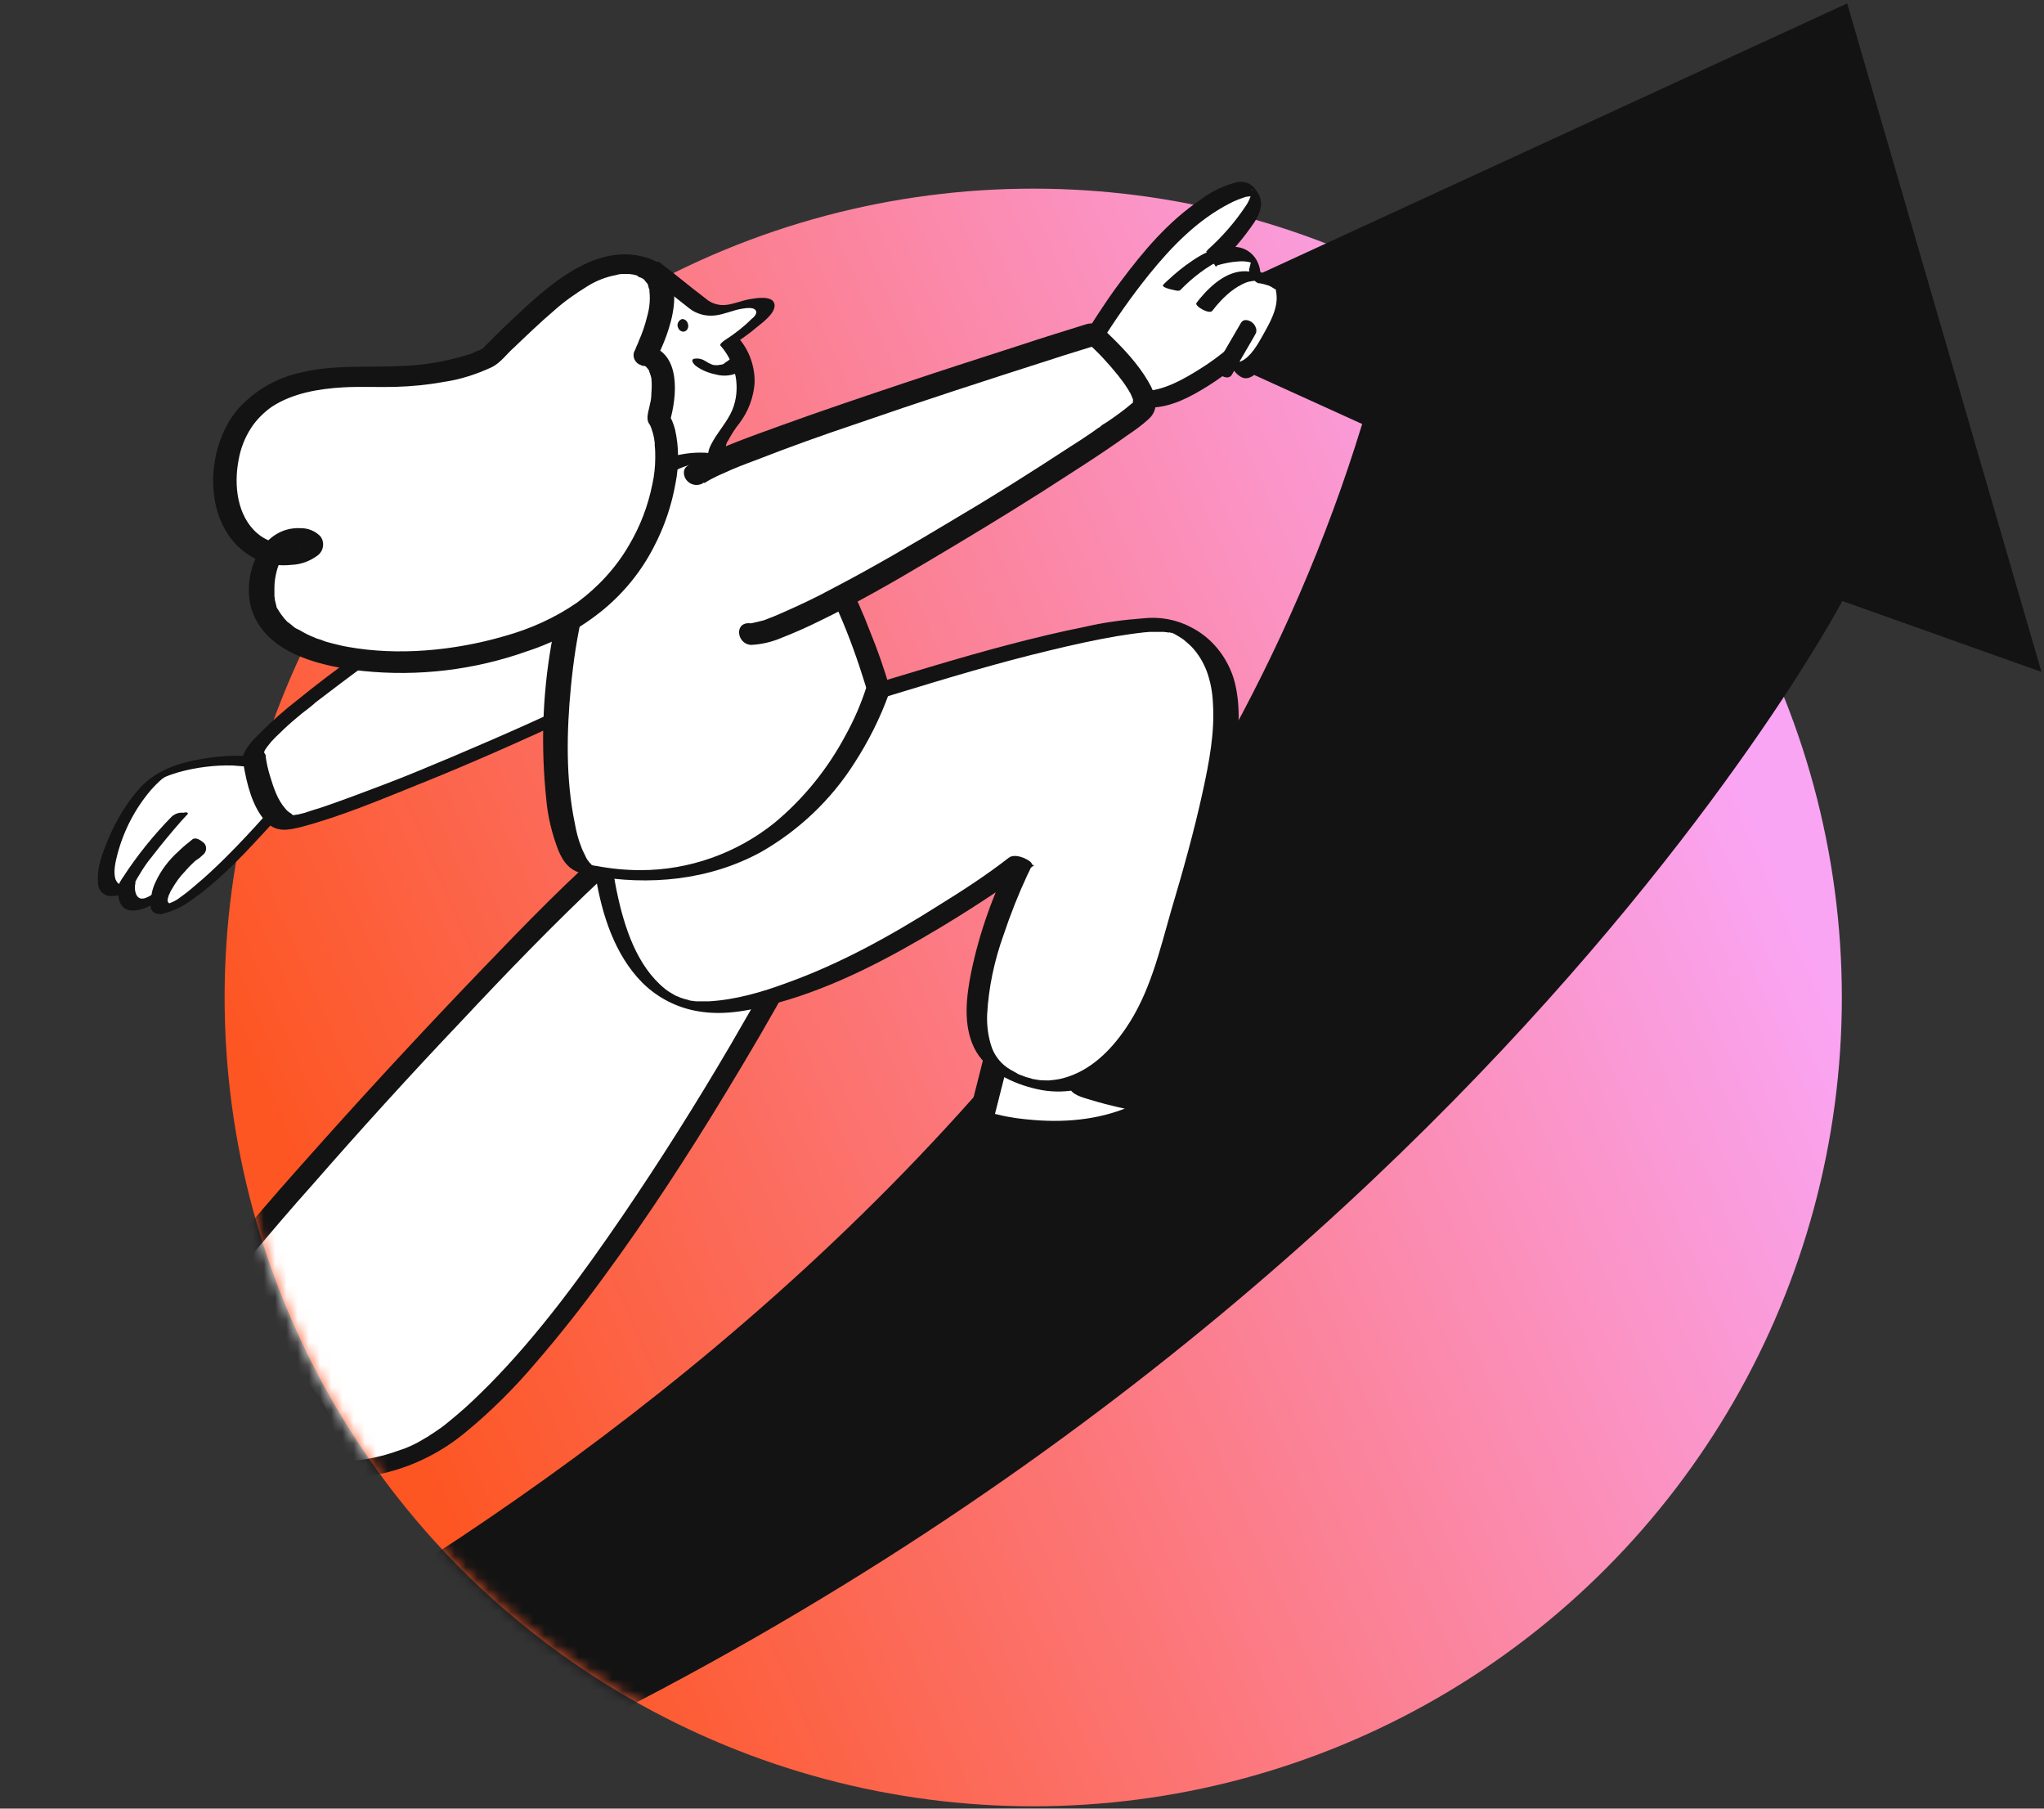 <svg width="182" height="161" viewBox="0 0 182 161" fill="none" xmlns="http://www.w3.org/2000/svg">
<rect x="0" y="0" width="182" height="161" fill="#333333" stroke="none"/>
<circle cx="92" cy="88.793" r="72" fill="url(#paint0_linear_81_2386)"/>
<mask id="mask0_81_2386" style="mask-type:alpha" maskUnits="userSpaceOnUse" x="-9" y="-6" width="203" height="167">
<path d="M164 88.793C164 128.558 131.765 160.793 92 160.793C52.236 160.793 20 128.558 20 88.793C20 84.398 11.498 87.239 8 81.8C-1.782 66.591 -13.416 41.193 -6.4 32.2C6.776 15.312 68.92 16.793 92 16.793C103.644 16.793 142.757 -10.016 164 -4.6C183.228 0.302 184.925 37.047 191.2 44.541C201.668 57.044 164 71.212 164 88.793Z" fill="url(#paint1_linear_81_2386)"/>
</mask>
<g mask="url(#mask0_81_2386)">
<path d="M0.016 159.208C0.016 159.208 95.706 121.339 121.289 37.744L102.091 29.028L164.475 0.304L181.775 59.813L164.043 53.501C164.043 53.501 121.979 133.404 12.484 170.328L0.016 159.208Z" fill="#131313"/>
<path d="M69.95 86.433C69.95 86.433 48.983 125.031 36.256 129.797C23.529 134.563 12.01 123.958 18.567 115.156C25.125 106.355 56.274 72.178 60.157 72.178C64.039 72.178 69.95 86.433 69.95 86.433Z" fill="white"/>
<path d="M69.001 86.089C67.706 88.451 66.369 90.726 65.032 93.045C62.012 98.197 58.819 103.263 55.454 108.201C51.873 113.439 48.033 118.72 43.59 123.228C42.641 124.173 41.691 125.117 40.656 125.976C40.181 126.362 39.75 126.749 39.276 127.092L38.585 127.565L38.24 127.779L38.197 127.822L37.981 127.951C37.55 128.209 37.118 128.466 36.644 128.681C36.428 128.767 36.256 128.853 36.04 128.939C35.954 128.981 35.652 129.067 35.91 128.981C35.565 129.11 35.263 129.196 34.918 129.325C32.934 129.969 30.82 130.227 28.706 130.055C25.168 129.754 21.674 128.166 19.473 125.332C17.489 122.799 17.23 119.321 18.783 116.53C19.775 114.727 21.285 113.138 22.579 111.55C24.262 109.532 25.988 107.514 27.756 105.539C32.071 100.601 36.471 95.749 41.001 90.984C45.143 86.561 49.371 82.182 53.771 78.06C55.281 76.643 56.791 75.269 58.388 74.024C58.69 73.81 58.992 73.595 59.294 73.38C59.38 73.337 59.596 73.166 59.337 73.38L59.509 73.251C59.639 73.166 59.725 73.123 59.855 73.037C59.984 72.951 60.027 72.951 60.113 72.908C60.415 72.736 59.898 72.951 60.157 72.865C60.415 72.779 60.113 72.865 60.113 72.865C60.286 72.865 59.811 72.822 60.027 72.865C60.07 72.865 60.113 72.865 60.113 72.865C60.027 72.822 60.372 72.908 60.113 72.865L60.415 72.951C60.545 72.994 60.2 72.822 60.372 72.951L60.502 73.037C60.588 73.08 60.674 73.123 60.761 73.209L60.933 73.337C61.149 73.466 60.804 73.209 60.976 73.38C61.451 73.767 61.882 74.196 62.227 74.668C63.133 75.785 63.91 76.944 64.643 78.146C65.981 80.465 67.232 82.869 68.31 85.359C68.483 85.788 68.699 86.218 68.871 86.647C69.26 87.549 71.33 87.12 70.899 86.089C70.209 84.415 69.432 82.826 68.656 81.195C67.318 78.49 65.808 75.742 63.824 73.466C62.529 72.006 60.761 70.804 58.819 71.749C57.438 72.436 56.187 73.509 55.023 74.497C50.751 78.146 46.825 82.225 42.943 86.261C38.154 91.241 33.451 96.308 28.835 101.46C25.297 105.41 21.803 109.36 18.524 113.525C17.747 114.469 17.057 115.5 16.453 116.573C15.677 118.119 15.375 119.879 15.59 121.597C16.065 125.117 18.61 127.994 21.674 129.668C25.47 131.772 30.043 132.116 34.228 131.128C36.903 130.484 39.362 129.239 41.476 127.479C43.719 125.633 45.79 123.572 47.645 121.382C49.802 118.892 51.83 116.316 53.771 113.654C57.654 108.373 61.235 102.877 64.643 97.252C66.671 93.903 68.656 90.554 70.511 87.12L70.769 86.647C71.503 85.66 69.432 85.273 69.001 86.089Z" fill="#131313"/>
<path d="M24.089 72.736C24.089 72.736 19.344 78.103 16.41 80.035C13.476 81.967 14.296 79.563 14.296 79.563C10.845 81.838 11.362 78.833 11.362 78.833C7.091 81.109 11.104 70.289 14.771 68.7C18.438 67.112 22.709 67.67 22.709 67.67C22.709 67.67 54.548 45.601 57.05 45.429C59.553 45.258 61.537 52.9 56.878 57.752C52.218 62.603 24.089 72.736 24.089 72.736Z" fill="white"/>
<path d="M23.485 72.736C22.407 73.938 21.328 75.098 20.163 76.257C19.258 77.159 18.308 78.06 17.316 78.876C16.928 79.219 16.496 79.563 16.065 79.863C15.806 80.078 15.504 80.25 15.159 80.379C15.073 80.422 15.073 80.422 15.03 80.379C14.814 80.207 14.9 79.735 14.986 79.391C15.159 78.919 13.994 79.348 13.908 79.391C13.433 79.692 12.527 80.422 12.139 79.649C12.01 79.348 11.966 79.005 12.053 78.661C12.139 78.189 11.104 78.618 10.974 78.661C11.06 78.618 10.845 78.704 10.802 78.747C10.974 78.704 10.672 78.747 10.758 78.747C10.758 78.747 10.802 78.747 10.715 78.747C10.715 78.747 10.672 78.747 10.629 78.704C10.456 78.618 10.37 78.447 10.284 78.275C10.068 77.588 10.284 76.729 10.456 76.042C11.017 73.938 12.01 72.006 13.433 70.332C13.735 69.988 14.08 69.645 14.425 69.344L14.555 69.258L14.684 69.172C14.598 69.216 14.814 69.087 14.684 69.172C15.073 69.001 15.461 68.872 15.892 68.743C17.445 68.314 19.085 68.099 20.724 68.142C21.587 68.185 22.277 68.4 23.054 67.885C23.183 67.799 23.313 67.713 23.442 67.627C25.599 66.167 27.627 64.75 29.741 63.29C33.322 60.843 36.946 58.396 40.57 55.991C44.108 53.63 47.645 51.269 51.269 49.036C52.52 48.263 53.815 47.447 55.109 46.76C55.325 46.632 55.583 46.503 55.799 46.374C55.583 46.503 55.842 46.331 55.928 46.288L56.23 46.159L56.446 46.073C56.619 45.987 56.576 46.03 56.489 46.03C56.532 46.03 56.619 45.987 56.662 45.987C56.748 45.944 56.446 46.03 56.576 46.03C56.705 46.03 56.662 46.03 56.489 46.03C57.136 46.073 57.654 46.674 57.956 47.276C58.474 48.306 58.733 49.422 58.776 50.539C58.949 53.329 57.87 56.077 55.885 58.095C55.972 58.009 55.713 58.224 55.67 58.31L55.281 58.653L54.893 58.911C54.677 59.083 54.721 59.04 54.505 59.169C53.771 59.641 53.038 60.07 52.305 60.5C50.449 61.53 48.508 62.475 46.567 63.376C42.123 65.437 37.636 67.283 33.063 69.044C30.129 70.203 27.454 71.233 24.521 72.307L24.089 72.478C23.831 72.564 23.27 72.779 23.27 73.123C23.27 73.466 23.787 73.337 23.96 73.294C25.556 72.736 27.196 72.135 28.792 71.491C32.33 70.16 35.867 68.743 39.362 67.326C43.158 65.738 46.955 64.106 50.579 62.26C53.297 60.886 56.36 59.426 58.215 56.936C59.725 54.918 60.459 52.471 60.329 49.98C60.243 48.478 59.855 46.288 58.431 45.386C57.611 44.871 56.748 45.172 55.972 45.558C55.066 45.987 54.203 46.46 53.383 46.975C50.665 48.564 48.033 50.281 45.402 51.998C42.123 54.145 38.887 56.292 35.695 58.482C32.804 60.414 29.957 62.346 27.109 64.321C25.513 65.394 23.96 66.51 22.364 67.584L22.148 67.756L23.227 67.412C21.544 67.198 19.818 67.24 18.093 67.541C15.979 67.885 13.951 68.528 12.484 70.117C11.319 71.405 10.413 72.908 9.723 74.496C9.205 75.742 8.601 77.159 8.731 78.532C8.688 79.048 8.99 79.52 9.464 79.692C10.198 79.949 11.017 79.52 11.664 79.219H10.586C10.456 79.735 10.586 80.293 10.888 80.679C11.837 81.667 13.778 80.465 14.598 79.906H13.52C13.39 80.293 13.304 80.851 13.606 81.151C13.908 81.452 14.469 81.366 14.857 81.237C15.59 81.023 16.281 80.679 16.928 80.207C19.258 78.618 21.285 76.514 23.183 74.454C23.701 73.895 24.219 73.337 24.737 72.779C24.952 72.522 24.823 72.35 24.521 72.35C24.133 72.264 23.744 72.436 23.485 72.736Z" fill="#131313"/>
<path d="M15.289 72.693C13.692 74.325 12.225 76.128 10.974 78.06C10.629 78.532 10.413 79.048 10.284 79.606C10.284 79.778 11.06 79.563 11.104 79.563C11.276 79.52 11.794 79.391 11.837 79.133C11.923 78.704 12.139 78.275 12.398 77.888C12.743 77.287 13.131 76.729 13.563 76.214C14.383 75.141 15.245 74.11 16.108 73.123L16.54 72.65L16.626 72.564L16.669 72.522C16.885 72.264 16.453 72.307 16.324 72.35C15.936 72.307 15.59 72.436 15.289 72.693Z" fill="#131313"/>
<path d="M17.143 74.711C16.712 75.055 16.281 75.398 15.892 75.785C15.03 76.557 14.339 77.459 13.865 78.49C13.563 79.091 13.433 79.735 13.433 80.379C13.433 80.808 13.692 81.151 14.08 81.323C14.339 81.452 14.641 81.323 14.771 81.109C14.814 81.023 14.814 80.937 14.814 80.851C14.814 80.679 14.814 80.507 14.857 80.379C14.857 80.293 14.857 80.293 14.857 80.379L14.9 80.25C14.9 80.164 14.943 80.078 14.943 79.992C14.986 79.82 15.03 79.649 15.116 79.52C15.159 79.391 15.202 79.305 15.288 79.176C15.633 78.575 16.022 78.017 16.496 77.545C16.583 77.416 16.712 77.33 16.798 77.201L16.885 77.115L17.057 76.944C17.23 76.772 17.402 76.6 17.618 76.472C17.834 76.343 17.963 76.171 18.136 76.042C18.395 75.785 18.438 75.355 18.179 75.055C17.877 74.797 17.445 74.496 17.143 74.711Z" fill="#131313"/>
<path d="M87.379 99.313C87.379 99.313 84.963 104.508 86.56 105.453C88.156 106.397 113.696 106.097 112.618 101.975C111.539 97.853 86.991 96.78 87.379 99.313Z" fill="#131313"/>
<path d="M86.473 98.755C86.042 99.657 85.697 100.601 85.438 101.546C85.05 102.791 84.661 104.465 85.481 105.582C86.387 106.87 88.544 106.698 89.925 106.784C95.274 107.041 100.581 106.784 105.887 106.054C107.915 105.753 110.202 105.453 112.014 104.465C112.661 104.122 113.351 103.65 113.567 102.92C113.739 102.147 113.481 101.331 112.877 100.816C111.496 99.356 109.209 98.841 107.354 98.412C104.679 97.81 101.918 97.424 99.2 97.252C96.569 97.037 93.894 96.995 91.262 97.166C90.313 97.209 89.407 97.338 88.501 97.51C87.854 97.639 87.121 97.81 86.646 98.326C86.43 98.54 86.301 98.884 86.344 99.184C86.43 99.743 86.862 100.172 87.422 100.215C87.897 100.258 88.458 100 88.372 99.442C88.329 99.27 88.329 99.614 88.372 99.528C88.415 99.442 88.329 99.614 88.329 99.614L88.372 99.528C88.199 99.743 88.242 99.614 88.329 99.571C88.372 99.571 88.415 99.528 88.415 99.485C88.242 99.571 88.544 99.356 88.415 99.485C88.587 99.399 88.63 99.399 88.76 99.356C88.889 99.313 89.019 99.27 89.148 99.227L89.278 99.184C89.407 99.141 89.019 99.227 89.234 99.184L89.537 99.141C89.968 99.055 90.356 99.013 90.788 98.97C93.031 98.755 95.318 98.712 97.561 98.841C100.193 98.97 102.781 99.27 105.37 99.7C105.974 99.785 106.578 99.914 107.182 100.043L107.527 100.129L107.743 100.172C107.915 100.215 107.527 100.129 107.786 100.172C108.045 100.215 108.303 100.301 108.562 100.386C109.037 100.515 109.468 100.687 109.943 100.859C110.159 100.945 110.331 101.031 110.547 101.116L110.676 101.159C110.892 101.245 110.504 101.073 110.633 101.116L110.892 101.245C111.021 101.331 111.194 101.417 111.323 101.503C111.453 101.589 111.582 101.76 111.323 101.503C111.367 101.546 111.453 101.589 111.496 101.675C111.539 101.76 111.582 101.803 111.669 101.846C111.582 101.76 111.539 101.632 111.625 101.803C111.669 101.846 111.755 102.061 111.669 101.846C111.582 101.632 111.712 101.932 111.712 101.932C111.712 101.932 111.669 101.675 111.712 101.889C111.755 102.104 111.669 102.104 111.712 101.846C111.712 101.889 111.712 101.932 111.712 101.975C111.669 102.147 111.669 102.061 111.755 101.975C111.712 102.061 111.625 102.147 111.582 102.233C111.539 102.319 111.755 102.104 111.582 102.233L111.41 102.362C111.28 102.447 111.194 102.533 111.065 102.619C110.935 102.705 111.151 102.576 111.021 102.619L110.763 102.748C110.417 102.92 110.029 103.048 109.641 103.177C109.166 103.306 108.692 103.435 108.26 103.564L108.088 103.607L107.699 103.693L106.88 103.864C101.918 104.766 96.741 104.938 91.737 104.895H91.133H90.356C89.925 104.895 89.45 104.852 89.019 104.852C88.372 104.809 87.768 104.766 87.121 104.637C86.775 104.594 87.25 104.68 87.077 104.637C86.732 104.508 87.336 104.766 87.077 104.637C87.25 104.723 87.25 104.766 87.164 104.68C87.466 104.981 87.207 104.723 87.207 104.723C87.25 104.895 87.293 104.766 87.207 104.723C87.207 104.68 87.164 104.508 87.207 104.68C87.164 104.422 87.164 104.165 87.164 103.907C87.336 102.662 87.681 101.46 88.199 100.301C88.242 100.215 88.329 100 88.242 100.172L88.329 99.957L88.415 99.743C88.63 99.27 88.415 98.712 87.94 98.454C87.509 98.412 86.689 98.283 86.473 98.755Z" fill="#131313"/>
<path d="M90.745 86.089L87.379 99.313C87.379 99.313 95.533 101.76 102.048 98.626C102.048 98.626 97.345 97.725 96.439 97.124C95.533 96.522 99.632 85.66 99.632 85.66L90.745 86.089Z" fill="white"/>
<path d="M89.666 85.917L86.732 97.51L86.301 99.141C86.215 99.442 86.819 99.614 86.991 99.7C88.803 100.215 90.658 100.515 92.513 100.644C96.008 100.902 99.675 100.558 102.867 99.056C103.515 98.755 102.307 98.326 102.091 98.283C100.926 98.068 99.589 97.767 98.596 97.51C98.251 97.424 97.906 97.295 97.561 97.209C97.518 97.209 97.259 97.081 97.475 97.166L97.345 97.124C97.129 97.038 97.302 97.124 97.302 97.124L97.216 97.081C97.259 97.124 97.345 97.166 97.345 97.209C97.302 97.209 97.388 97.166 97.345 97.209C97.388 97.209 97.302 97.124 97.302 97.124C97.302 97.081 97.302 97.038 97.302 97.038C97.302 96.823 97.302 96.651 97.345 96.436C97.561 95.148 97.863 93.903 98.294 92.658C98.726 91.198 99.243 89.781 99.718 88.365C100.02 87.549 100.279 86.776 100.581 85.96C100.753 85.488 99.287 85.273 99.071 85.273L90.227 85.703C89.925 85.703 89.45 85.832 89.752 86.175C90.054 86.518 90.788 86.647 91.176 86.604L100.02 86.175L98.51 85.488C97.69 87.678 96.914 89.91 96.224 92.1C95.792 93.388 95.447 94.719 95.231 96.05C95.145 96.351 95.188 96.694 95.317 96.995C95.62 97.553 96.698 97.767 97.216 97.939C98.769 98.412 100.365 98.755 101.961 99.056L101.185 98.24C98.338 99.614 95.145 99.957 92.039 99.7C90.96 99.614 89.925 99.485 88.889 99.227L88.328 99.099L88.156 99.056C87.94 99.013 88.415 99.141 88.156 99.056L87.811 98.97L88.501 99.528L91.435 87.935L91.866 86.304C91.952 85.788 89.838 85.316 89.666 85.917Z" fill="#131313"/>
<path d="M53.556 72.393C53.556 72.393 53.297 90.726 64.428 89.61C75.558 88.493 91.09 76.686 91.09 76.686C91.09 76.686 83.885 91.027 88.889 94.848C93.894 98.669 101.142 96.737 104.507 84.801C109.123 68.443 112.143 59.212 104.895 55.82C99.891 53.458 62.27 66.725 62.27 66.725L53.556 72.393Z" fill="white"/>
<path d="M52.52 72.092C52.52 74.067 52.693 76.042 53.038 78.017C53.599 81.409 54.721 84.973 57.18 87.463C58.56 88.837 60.329 89.739 62.27 90.039C64.6 90.425 67.016 89.91 69.26 89.266C74.394 87.849 79.225 85.273 83.799 82.525C85.654 81.409 87.466 80.25 89.234 79.048C90.141 78.447 91.09 77.802 91.952 77.116L92.082 77.03L90.097 76.3C88.458 79.52 87.207 82.998 86.473 86.561C86.042 88.708 85.74 91.198 86.732 93.259C87.725 95.32 90.184 96.479 92.341 96.952C94.584 97.467 96.957 97.037 98.898 95.792C101.357 94.247 103.04 91.585 104.162 89.009C104.938 87.077 105.585 85.102 106.103 83.084C106.664 81.066 107.225 79.048 107.786 77.03C108.735 73.809 109.468 70.546 110.029 67.24C110.331 64.965 110.504 62.518 109.813 60.285C109.166 58.353 107.829 56.721 106.017 55.82C104.723 55.133 103.213 54.875 101.746 55.047C100.063 55.176 98.381 55.39 96.698 55.777C91.996 56.721 87.379 58.009 82.763 59.383C78.147 60.757 73.574 62.174 69.001 63.72C66.542 64.535 64.039 65.308 61.58 66.21C60.761 66.51 60.07 67.155 59.337 67.584L53.728 71.276L52.563 72.049C52.175 72.307 52.952 72.736 53.124 72.822C53.556 73.037 54.073 73.08 54.505 72.865L62.961 67.326C63.09 67.24 63.263 67.198 63.004 67.283L63.133 67.24C63.392 67.155 63.694 67.026 63.953 66.94C65.118 66.553 66.283 66.124 67.448 65.738C71.46 64.364 75.472 63.076 79.527 61.831C84.187 60.414 88.846 58.997 93.549 57.88C95.49 57.408 97.431 56.979 99.416 56.635C100.236 56.507 101.055 56.378 101.875 56.292L102.393 56.249H102.652H102.824C102.695 56.249 102.954 56.249 102.954 56.249H103.169H103.601L103.989 56.292C104.205 56.292 103.817 56.249 103.946 56.292C104.075 56.335 104.075 56.292 104.119 56.292L104.291 56.335C104.507 56.378 104.205 56.292 104.205 56.292C104.248 56.292 104.291 56.335 104.334 56.335C104.55 56.421 104.205 56.249 104.248 56.292C104.291 56.292 104.334 56.335 104.377 56.335L104.55 56.421C104.377 56.335 104.507 56.421 104.55 56.421C104.723 56.507 104.981 56.678 105.197 56.807C105.327 56.893 105.456 56.979 105.585 57.108C105.801 57.279 105.974 57.451 106.146 57.623C106.707 58.224 107.139 58.954 107.441 59.727C107.786 60.671 107.958 61.616 108.001 62.603C108.174 65.222 107.656 67.885 107.095 70.461C106.319 74.024 105.327 77.545 104.291 81.023C103.256 84.629 102.393 88.408 100.236 91.542C98.898 93.517 97.086 95.32 94.713 95.964C94.282 96.093 93.851 96.136 93.376 96.179C92.988 96.179 92.6 96.179 92.211 96.093L91.952 96.05L91.694 95.964L91.348 95.878C91.305 95.878 91.133 95.792 91.262 95.835C91.392 95.878 91.176 95.792 91.133 95.792L90.788 95.664C90.745 95.664 90.442 95.492 90.615 95.578C90.399 95.449 90.141 95.32 89.925 95.191C89.191 94.762 88.63 94.075 88.329 93.302C87.983 92.315 87.854 91.284 87.897 90.297C88.026 87.892 88.544 85.488 89.364 83.212C89.968 81.409 90.658 79.649 91.478 77.888C91.607 77.631 91.737 77.373 91.866 77.073C92.039 76.729 91.262 76.429 91.09 76.343C90.744 76.214 90.184 76.085 89.838 76.343C87.854 77.888 85.74 79.262 83.583 80.593C79.312 83.298 74.825 85.788 70.036 87.506C67.836 88.322 65.463 89.009 63.09 89.138C62.961 89.138 62.659 89.138 62.486 89.138C62.4 89.138 62.27 89.138 62.184 89.138C62.098 89.138 62.012 89.138 61.968 89.138C61.753 89.094 61.537 89.094 61.364 89.052C61.537 89.094 61.364 89.052 61.278 89.009L60.933 88.923L60.804 88.88C60.631 88.837 60.976 88.923 60.804 88.88C60.717 88.837 60.631 88.837 60.545 88.794C60.459 88.751 60.372 88.708 60.243 88.665C60.113 88.622 60.329 88.708 60.07 88.579C59.768 88.408 59.466 88.236 59.207 88.021C56.705 86.003 55.583 82.525 54.936 79.434C54.634 78.017 54.462 76.6 54.332 75.183C54.289 74.668 54.246 74.196 54.246 73.681V73.165C54.246 73.123 54.246 73.037 54.246 72.994V72.865C54.591 71.963 52.52 71.534 52.52 72.092Z" fill="#131313"/>
<path d="M102.134 35.597C105.413 35.554 109.857 31.69 109.857 31.69C109.857 33.107 110.978 34.266 113.394 29.629C115.81 24.992 111.712 24.563 111.712 24.563C112.79 21.428 107.958 22.974 107.958 22.974C114.559 16.663 112.1 14.988 106.966 18.724C101.832 22.459 97.129 30.488 97.129 30.488C97.129 30.488 62.831 41.78 61.623 44.141C60.415 46.503 63.004 53.329 67.836 53.544C72.668 53.759 102.134 35.597 102.134 35.597Z" fill="white"/>
<path d="M102.479 36.284C104.334 36.241 106.06 35.297 107.57 34.352C108.519 33.751 109.425 33.107 110.245 32.377L109.296 31.218C109.296 32.076 109.727 33.15 110.547 33.579C111.41 34.008 112.229 32.849 112.618 32.291C113.567 30.96 114.602 29.243 114.559 27.568C114.473 26.409 113.912 25.293 112.92 24.606C112.445 24.262 111.841 24.005 111.237 23.962L112.1 25.25C112.575 23.833 111.712 22.158 110.115 21.987C109.209 21.944 108.26 22.073 107.397 22.373L108.26 23.747C109.598 22.545 110.719 21.214 111.712 19.754C112.186 18.981 112.531 18.122 112.057 17.264C111.582 16.405 110.978 16.061 110.072 16.233C108.907 16.534 107.786 17.092 106.837 17.822C104.032 19.711 101.789 22.373 99.804 25.035C98.985 26.108 98.251 27.225 97.518 28.341C97.302 28.684 97.043 29.071 96.828 29.457C96.741 29.629 96.655 29.801 96.526 29.973C96.526 29.973 96.569 29.93 96.482 29.973L96.18 30.058L94.972 30.445C93.506 30.917 92.039 31.432 90.615 31.905C86.215 33.407 81.857 34.91 77.5 36.499C73.358 38.002 69.173 39.504 65.118 41.307C63.91 41.78 62.745 42.381 61.666 43.068C60.459 43.884 60.674 45.515 60.933 46.76C61.494 49.379 63.133 52.127 65.506 53.544C66.369 54.102 67.404 54.36 68.44 54.317C68.958 54.274 69.518 54.145 69.993 53.973C71.632 53.415 73.186 52.771 74.739 51.998C76.853 51.011 78.88 49.938 80.951 48.821C85.352 46.46 89.709 43.969 94.023 41.436C96.741 39.848 99.416 38.216 102.091 36.585L102.479 36.327C102.781 36.155 101.918 34.781 101.616 34.996C99.804 36.112 97.992 37.186 96.18 38.259C92.211 40.621 88.242 42.939 84.23 45.172C80.304 47.361 76.335 49.551 72.236 51.354C70.942 51.956 69.648 52.471 68.267 52.814C66.369 53.243 64.428 52.127 63.306 50.667C62.616 49.766 62.141 48.692 61.925 47.576C61.753 46.76 61.623 45.601 62.055 44.828C62.098 44.742 62.184 44.657 62.27 44.614C62.4 44.485 62.529 44.399 62.702 44.313C63.133 44.012 63.608 43.755 64.082 43.54C67.491 41.823 71.115 40.535 74.695 39.204C79.096 37.572 83.54 35.983 87.983 34.481C90.917 33.493 93.851 32.463 96.828 31.475C97.086 31.432 97.302 31.346 97.518 31.261C97.69 31.089 97.863 30.874 97.949 30.617C99.287 28.47 100.754 26.366 102.35 24.391C104.334 21.944 106.621 19.582 109.468 18.122C109.943 17.865 110.417 17.693 110.935 17.521C111.237 17.478 111.582 17.436 111.884 17.478C111.884 17.478 112.014 17.521 111.971 17.521C111.927 17.521 111.367 16.963 111.496 16.834C111.496 16.834 111.496 16.834 111.496 16.92C111.496 17.006 111.496 17.092 111.453 17.178C111.323 17.607 111.151 18.037 110.892 18.38C109.943 19.797 108.821 21.085 107.527 22.244C107.225 22.502 108.045 23.704 108.39 23.618C108.994 23.446 109.598 23.318 110.245 23.275C110.676 23.232 111.108 23.275 111.496 23.404C111.539 23.404 111.625 23.489 111.669 23.489C111.798 23.489 111.323 23.103 111.367 23.06C111.367 23.06 111.367 23.361 111.367 23.404C111.323 23.575 111.28 23.747 111.237 23.919C111.108 24.262 111.712 25.207 112.1 25.207C112.402 25.25 112.704 25.336 112.963 25.421C113.179 25.507 113.351 25.636 113.567 25.765C113.61 25.808 113.739 25.894 113.61 25.808C113.567 25.722 113.739 25.894 113.61 25.808C113.653 25.894 113.61 25.722 113.61 25.851C113.61 25.98 113.653 26.023 113.653 26.151C113.826 27.439 113.049 28.77 112.445 29.844C112.014 30.617 111.367 31.776 110.504 32.162C110.417 32.205 110.288 32.205 110.159 32.205C110.159 32.205 110.072 32.205 110.072 32.162C110.115 32.205 110.202 32.291 110.245 32.334C110.288 32.42 110.331 32.463 110.374 32.549C110.417 32.635 110.417 32.592 110.417 32.592C110.461 32.592 110.417 32.678 110.417 32.506C110.417 32.506 110.374 32.248 110.374 32.162C110.374 31.948 109.727 30.745 109.425 30.96C108.605 31.647 107.743 32.291 106.837 32.849C105.327 33.794 103.601 34.781 101.789 34.824C101.444 34.91 102.091 36.327 102.479 36.284Z" fill="#131313"/>
<path d="M107.958 27.654C108.347 27.139 108.778 26.666 109.253 26.237C109.684 25.851 110.115 25.55 110.633 25.293C110.892 25.164 111.108 25.078 111.41 25.035C111.668 24.992 111.927 24.949 112.143 24.992C112.229 24.992 112.402 25.035 112.445 24.906C112.488 24.777 112.359 24.692 112.316 24.649C112.014 24.391 111.669 24.219 111.28 24.176C109.468 23.919 107.915 25.293 106.837 26.581C106.75 26.709 106.621 26.838 106.535 26.967C106.319 27.225 107.699 28.041 107.958 27.654Z" fill="#131313"/>
<path d="M105.111 25.808C106.189 24.692 107.441 23.747 108.821 23.06C109.253 22.845 109.727 22.674 110.202 22.674C110.547 22.674 110.072 22.373 109.986 22.373C109.641 22.201 109.296 22.115 108.907 22.115C107.915 22.115 106.966 22.674 106.189 23.189C105.413 23.704 104.679 24.305 103.989 24.949C103.86 25.078 103.687 25.207 103.558 25.378C103.428 25.55 104.205 25.765 104.291 25.765C104.507 25.808 104.981 25.98 105.111 25.808Z" fill="#131313"/>
<path d="M110.504 28.727L108.605 31.991L108.347 32.463C108.303 32.635 108.303 32.806 108.39 32.978C108.476 33.15 108.605 33.322 108.778 33.45C109.08 33.622 109.468 33.708 109.684 33.364L111.582 30.101L111.841 29.629C111.884 29.457 111.884 29.286 111.798 29.114C111.712 28.899 111.582 28.77 111.41 28.642C111.108 28.47 110.719 28.384 110.504 28.727Z" fill="#131313"/>
<path d="M27.886 135.765C29.094 135.851 30.69 135.894 32.071 135.894C30.863 134.906 29.914 134.005 29.569 133.318C28.619 131.257 28.619 127.264 28.619 127.264C26.678 121.038 19.646 119.75 19.646 119.75C19.646 119.75 18.265 120.609 16.453 121.768C21.113 125.718 25.686 135.636 27.886 135.765Z" fill="white"/>
<path d="M27.368 136.452C28.749 136.538 30.172 136.581 31.553 136.624C31.985 136.624 32.459 136.495 32.804 136.195C33.02 136.023 33.279 135.636 33.02 135.379C32.028 134.563 30.906 133.704 30.431 132.459C30.086 131.429 29.87 130.355 29.784 129.282C29.698 128.552 29.698 127.822 29.655 127.135C29.612 126.277 29.008 125.332 28.576 124.602C26.851 121.897 23.917 120.051 20.811 119.278C20.25 119.063 19.646 119.149 19.128 119.45C18.049 120.051 17.014 120.781 15.979 121.425C15.72 121.597 15.202 122.069 15.59 122.369C17.704 124.173 19.344 126.534 20.897 128.853C22.321 130.956 23.658 133.189 25.34 135.121C25.858 135.722 26.505 136.409 27.368 136.452C27.886 136.495 28.404 136.28 28.749 135.851C29.008 135.508 28.878 135.164 28.404 135.121C28.404 135.121 28.274 135.078 28.231 135.078C28.188 135.078 28.317 135.121 28.145 135.035C27.972 134.949 27.972 134.949 27.886 134.864C27.584 134.606 27.325 134.348 27.066 134.048C26.376 133.232 25.686 132.33 25.125 131.429C23.572 129.11 22.062 126.749 20.336 124.516C19.43 123.314 18.438 122.241 17.316 121.253L16.885 122.198C17.92 121.511 18.999 120.824 20.077 120.18L19.042 120.437C19.171 120.437 18.783 120.394 18.999 120.437L19.387 120.523C19.818 120.652 20.207 120.781 20.595 120.91C21.889 121.382 23.054 122.026 24.133 122.842C25.513 123.872 26.549 125.246 27.239 126.835C27.368 127.092 27.454 127.35 27.498 127.608C27.498 127.822 27.498 128.08 27.498 128.294C27.541 129.11 27.584 129.926 27.713 130.699C27.8 131.729 28.058 132.76 28.49 133.704C29.008 134.821 30.172 135.636 31.078 136.409L32.502 135.164C31.122 135.121 29.698 135.121 28.317 135.035C27.8 134.992 27.282 135.207 26.937 135.636C26.807 136.066 26.894 136.409 27.368 136.452Z" fill="#131313"/>
<path d="M38.413 141.304C37.55 139.93 34.401 137.783 32.071 135.894C30.69 135.894 29.094 135.851 27.886 135.765C25.686 135.636 21.113 125.718 16.496 121.811C13.563 123.7 12.268 124.387 11.19 125.976C9.421 128.552 19.171 144.009 22.407 144.352C25.643 144.696 39.707 143.365 38.413 141.304Z" fill="#131313"/>
<path d="M39.405 140.96C38.801 140.145 38.111 139.458 37.291 138.857C36.299 138.041 35.306 137.311 34.271 136.495C33.883 136.195 33.365 135.594 32.891 135.508C32.545 135.465 32.243 135.465 31.898 135.508L30.647 135.465C29.914 135.422 28.921 135.594 28.231 135.164C27.066 134.434 26.203 133.017 25.427 131.901C24.262 130.184 23.14 128.466 21.932 126.792C20.595 124.903 19.171 122.971 17.402 121.468C17.23 121.339 16.755 121.511 16.583 121.554C16.194 121.682 15.806 121.811 15.461 122.026C14.296 122.799 13.131 123.486 12.01 124.302C11.233 124.817 10.543 125.504 10.025 126.277C9.55 127.092 9.896 128.252 10.155 129.067C11.233 132.459 13.174 135.636 15.202 138.556C16.194 140.016 17.273 141.39 18.438 142.678C19.128 143.408 20.034 144.395 21.07 144.653C21.587 144.739 22.105 144.782 22.623 144.739C23.399 144.739 24.176 144.696 24.952 144.696C26.851 144.61 28.749 144.395 30.647 144.181C32.502 143.966 34.314 143.622 36.083 143.107C36.903 142.893 37.679 142.592 38.413 142.206C38.758 142.034 39.276 141.776 39.362 141.347C39.491 141.218 39.491 141.046 39.405 140.96C39.189 140.66 37.291 141.562 37.377 141.69C37.507 141.905 37.464 142.163 37.248 142.334C37.205 142.377 37.162 142.377 37.118 142.42C36.989 142.506 37.248 142.334 37.075 142.42C36.86 142.549 37.032 142.42 37.075 142.42C37.032 142.463 36.946 142.463 36.903 142.506C36.946 142.463 37.162 142.42 36.903 142.506C36.989 142.506 37.205 142.377 36.903 142.506C36.816 142.506 36.687 142.592 36.946 142.506L36.644 142.592C36.385 142.678 36.86 142.549 36.558 142.592L36.299 142.678L35.781 142.807C35.522 142.85 35.048 142.978 34.703 143.021C33.84 143.193 32.977 143.322 32.114 143.451C30.302 143.665 28.49 143.837 26.678 143.966C25.945 144.009 25.211 144.052 24.478 144.052C24.003 144.095 23.572 144.052 23.097 143.966C22.148 143.751 21.328 142.85 20.681 142.163C19.559 140.96 18.524 139.715 17.618 138.341C15.634 135.551 13.908 132.459 12.614 129.196C12.268 128.295 11.665 126.835 12.053 125.847C12.355 125.074 13.174 124.43 13.778 123.958C14.9 123.099 16.151 122.327 17.359 121.554L15.461 122.155C17.92 124.259 19.732 127.049 21.544 129.711C22.407 130.999 23.227 132.245 24.133 133.49C24.737 134.305 25.384 135.25 26.247 135.851C26.678 136.109 27.153 136.238 27.627 136.195C28.835 136.238 30.043 136.28 31.251 136.323L31.078 136.281C32.286 137.268 33.581 138.213 34.789 139.157C35.695 139.887 36.773 140.66 37.377 141.647C37.593 141.991 39.491 141.046 39.405 140.96Z" fill="#131313"/>
<path d="M13.088 128.08C13.088 128.08 16.281 129.024 18.999 133.189C21.717 137.354 24.133 142.291 26.678 142.42" fill="#131313"/>
<path d="M13.476 128.939C13.088 128.81 13.606 128.981 13.692 129.024C13.778 129.067 13.951 129.153 14.124 129.196C14.383 129.325 14.339 129.325 14.598 129.454C15.677 130.098 16.626 130.914 17.446 131.901C18.654 133.318 19.56 134.992 20.509 136.538C21.372 137.998 22.364 139.415 23.442 140.789C24.348 141.862 25.599 143.15 27.11 143.279C27.584 143.322 27.498 142.85 27.368 142.549C27.196 142.163 26.721 141.604 26.247 141.562C25.168 141.476 24.521 140.617 23.874 139.758C22.838 138.341 21.889 136.882 21.026 135.379C19.301 132.588 17.446 129.797 14.555 128.08C13.951 127.693 13.347 127.393 12.657 127.178C12.182 127.049 12.312 127.693 12.398 127.908C12.614 128.423 13.002 128.767 13.476 128.939Z" fill="white"/>
<path d="M22.666 67.67C22.666 67.67 23.442 72.564 25.47 73.165C27.498 73.767 57.309 61.23 61.321 57.451C65.334 53.673 61.364 42.51 58.56 42.51C55.756 42.51 20.25 65.48 22.666 67.67Z" fill="white"/>
<path d="M21.674 68.013C21.976 69.774 22.45 71.792 23.658 73.123C24.607 74.153 25.686 73.895 26.894 73.595C30.431 72.65 33.883 71.191 37.291 69.817C41.907 67.97 46.437 65.952 50.967 63.849C52.952 62.947 54.893 61.959 56.791 60.972C58.258 60.242 59.639 59.426 60.976 58.482C61.58 58.052 62.141 57.537 62.616 56.979C63.306 56.034 63.737 54.918 63.867 53.716C64.255 51.226 63.694 48.564 62.831 46.202C62.443 45.172 61.968 44.184 61.321 43.282C60.89 42.596 60.243 42.08 59.509 41.823C58.56 41.608 57.525 42.123 56.705 42.51C53.771 43.969 50.967 45.601 48.206 47.361C44.366 49.723 40.57 52.17 36.816 54.746C33.322 57.151 29.827 59.598 26.549 62.26C25.384 63.162 24.305 64.106 23.27 65.137C22.666 65.738 21.889 66.468 21.63 67.326C21.501 67.627 21.587 67.97 21.803 68.228C22.321 68.743 24.176 67.67 23.529 67.026C23.485 66.983 23.615 67.155 23.529 67.026C23.442 66.897 23.529 67.112 23.529 67.026C23.529 66.94 23.529 66.94 23.529 66.897C23.485 67.026 23.529 66.983 23.529 66.897C23.572 66.854 23.572 66.768 23.615 66.725C23.658 66.553 23.529 66.854 23.572 66.768L23.658 66.682C23.744 66.511 23.874 66.382 24.003 66.21L24.176 65.995C24.046 66.167 24.305 65.824 24.176 65.995L24.305 65.867C24.478 65.652 24.693 65.48 24.909 65.265C25.384 64.793 25.858 64.364 26.376 63.934C26.678 63.677 26.98 63.419 27.282 63.205L27.713 62.861L27.972 62.646L28.058 62.56C28.792 62.002 29.525 61.444 30.259 60.886C31.898 59.641 33.538 58.482 35.22 57.279C38.844 54.746 42.511 52.299 46.265 49.938C47.947 48.864 49.63 47.834 51.312 46.803L52.477 46.116L52.995 45.816L53.254 45.644L53.34 45.601C53.987 45.215 54.634 44.871 55.281 44.528C55.799 44.227 56.317 43.969 56.834 43.712L57.438 43.411L57.697 43.282C57.87 43.197 57.525 43.325 57.568 43.325C57.611 43.325 57.654 43.282 57.697 43.282C57.827 43.24 57.956 43.197 58.086 43.154C58.086 43.154 57.784 43.197 57.999 43.197C58.129 43.197 57.827 43.197 57.827 43.197C57.827 43.197 57.999 43.24 57.913 43.197C57.827 43.154 58.258 43.325 58.129 43.282C58.301 43.368 58.431 43.454 58.56 43.583C58.862 43.841 59.078 44.098 59.294 44.399C60.588 46.288 61.408 48.478 61.666 50.796C61.968 52.814 62.012 55.519 60.631 57.108C60.545 57.194 60.415 57.322 60.329 57.408C60.243 57.494 59.941 57.709 60.243 57.494C60.027 57.666 59.811 57.795 59.639 57.966C59.466 58.138 59.121 58.31 58.819 58.482L58.388 58.739L58.172 58.868L58.086 58.911C56.489 59.856 54.807 60.671 53.167 61.53C48.94 63.634 44.625 65.523 40.268 67.369C38.111 68.271 36.299 69.044 34.142 69.859C32.459 70.504 30.733 71.148 29.008 71.749C28.404 71.963 27.756 72.135 27.153 72.35L26.807 72.436L26.635 72.479H26.678L26.117 72.564C25.901 72.607 26.074 72.564 26.117 72.564C26.074 72.564 25.988 72.564 25.945 72.564C26.117 72.693 26.117 72.607 26.074 72.564C26.031 72.522 25.988 72.479 25.945 72.436C25.729 72.307 25.556 72.178 25.427 72.006C24.693 71.191 24.348 70.074 24.046 69.087C23.874 68.528 23.744 67.97 23.658 67.369C23.529 66.51 21.544 67.283 21.674 68.013Z" fill="#131313"/>
<path d="M58.517 42.553C58.258 41.78 57.913 41.05 57.525 40.363C57.525 40.363 61.149 38.903 55.928 32.849L56.187 32.763C57.999 30.574 58.733 27.697 58.215 24.906L57.999 23.833C59.941 25.293 61.321 26.452 62.4 27.268C63.263 27.912 64.298 27.654 64.945 27.439C67.706 26.581 68.569 27.096 68.008 27.912C67.318 28.899 65.032 30.402 65.032 30.402C65.032 30.402 68.138 33.708 65.161 37.787C63.651 39.848 63.737 40.32 64.341 40.921C64.945 41.522 65.463 41.909 65.463 41.909C65.463 41.909 66.757 43.884 63.349 45.343C61.58 46.116 60.286 45.859 59.466 45.386C58.862 45.043 58.388 44.571 58.042 44.012C57.999 43.969 58.733 43.282 58.517 42.553Z" fill="white"/>
<path d="M59.251 42.166C58.992 41.393 58.69 40.663 58.258 39.977L57.482 40.706C58.388 40.363 59.078 39.633 59.38 38.731C59.553 37.959 59.509 37.143 59.164 36.413C58.56 34.953 57.697 33.622 56.619 32.463L55.627 33.236C56.015 33.15 56.36 32.978 56.662 32.763C57.05 32.377 57.352 31.905 57.611 31.432C58.172 30.488 58.603 29.414 58.819 28.341C59.164 26.667 58.949 25.078 58.647 23.446L57.266 24.219C58.647 25.25 59.984 26.366 61.364 27.439C62.012 27.955 62.831 28.169 63.651 28.083C64.471 27.998 65.247 27.611 66.067 27.482C66.369 27.439 67.059 27.311 67.275 27.611C67.491 27.912 67.102 28.255 66.887 28.427C66.196 29.114 65.42 29.715 64.557 30.273C64.471 30.316 63.996 30.66 64.169 30.788C64.859 31.561 65.29 32.506 65.506 33.536C65.679 34.524 65.592 35.554 65.204 36.499C64.73 37.615 63.867 38.474 63.306 39.59C63.09 40.02 62.918 40.535 63.22 41.007C63.435 41.265 63.694 41.522 63.953 41.737C64.126 41.909 64.298 42.037 64.471 42.209C64.514 42.252 64.643 42.381 64.557 42.295C65.075 43.111 64.643 44.098 63.91 44.614C62.227 45.816 59.596 45.644 58.56 43.669L58.431 43.969C59.078 43.497 59.337 42.853 59.251 42.166C59.164 41.866 57.697 42.381 57.784 42.896C57.827 43.325 57.697 43.755 57.352 44.012C57.309 44.055 57.18 44.227 57.223 44.313C58.215 46.159 60.415 46.503 62.27 45.987C63.824 45.558 66.542 44.313 66.369 42.338C66.369 42.037 66.24 41.737 66.067 41.479C65.636 41.007 64.816 40.663 64.643 40.02C64.6 39.762 64.643 39.461 64.816 39.247C65.118 38.688 65.463 38.13 65.851 37.658C66.628 36.628 67.102 35.382 67.189 34.094C67.232 32.635 66.714 31.175 65.765 30.101L65.377 30.617C66.067 30.144 66.757 29.672 67.404 29.114C67.879 28.727 69.13 27.826 68.957 27.053C68.785 26.28 67.318 26.538 66.8 26.624C66.067 26.752 65.377 27.053 64.686 27.139C63.996 27.225 63.306 27.01 62.788 26.538C61.408 25.507 60.113 24.391 58.733 23.36C58.388 23.103 57.266 23.704 57.352 24.133C57.611 25.336 57.74 26.581 57.654 27.826C57.482 29.629 56.791 31.346 55.67 32.806L56.144 32.463C56.748 32.162 56.489 32.334 56.274 32.377C56.058 32.42 55.066 32.849 55.281 33.15C56.23 34.18 57.05 35.382 57.654 36.67C57.999 37.358 58.172 38.173 58.086 38.946C58.042 39.333 57.87 39.719 57.568 39.977C57.654 39.891 57.568 39.977 57.482 40.02C57.309 40.105 57.697 39.891 57.525 39.977C57.352 40.062 57.654 39.934 57.654 39.934C57.525 39.977 56.705 40.363 56.878 40.663C57.266 41.35 57.611 42.08 57.87 42.853C57.913 43.24 59.38 42.639 59.251 42.166Z" fill="#131313"/>
<path d="M62.4 32.377C62.4 32.377 64.341 33.794 65.808 32.248L62.4 32.377Z" fill="white"/>
<path d="M61.925 32.549C62.443 32.935 63.047 33.193 63.694 33.322C64.73 33.622 65.808 33.322 66.542 32.592C66.8 32.334 66.369 32.076 66.153 31.948C65.981 31.862 65.765 31.776 65.549 31.776C65.42 31.733 65.247 31.776 65.118 31.862C64.945 32.033 64.773 32.162 64.557 32.291C64.6 32.248 64.514 32.334 64.514 32.334L64.384 32.42L64.212 32.463C64.169 32.463 64.039 32.506 64.169 32.463C64.082 32.463 63.996 32.506 63.91 32.506C63.91 32.506 63.694 32.506 63.824 32.506C63.953 32.506 63.781 32.506 63.737 32.506H63.608C63.478 32.506 63.781 32.549 63.651 32.506C63.565 32.506 63.478 32.463 63.392 32.463C63.22 32.42 63.522 32.506 63.435 32.463C63.349 32.42 63.349 32.42 63.306 32.42L63.133 32.334C63.176 32.377 63.435 32.42 63.133 32.334L62.961 32.248L62.918 32.205C62.831 32.162 63.09 32.334 63.004 32.248L62.918 32.205L62.831 32.162C62.529 31.948 62.141 31.862 61.753 31.948C61.494 32.076 61.753 32.377 61.925 32.549Z" fill="#131313"/>
<path d="M60.588 28.47C60.329 28.642 60.243 28.985 60.415 29.243C60.415 29.286 60.459 29.286 60.459 29.329C60.89 29.801 61.451 29.329 61.235 28.77C61.149 28.513 60.89 28.341 60.631 28.427C60.631 28.47 60.631 28.47 60.588 28.47Z" fill="#131313"/>
<path d="M78.19 61.401C78.19 61.401 72.107 81.323 52.261 77.416C47.947 76.558 47.904 50.238 56.489 43.283C70.036 32.334 78.19 61.401 78.19 61.401Z" fill="white"/>
<path d="M77.111 61.273C76.637 62.732 76.033 64.106 75.299 65.437C73.703 68.443 71.546 71.105 68.957 73.251C65.592 75.956 61.364 77.459 57.05 77.459C55.713 77.459 54.375 77.33 53.038 77.073C52.908 77.073 52.779 77.03 52.65 76.987C52.52 76.944 52.606 77.03 52.65 76.987C52.693 76.944 52.779 77.03 52.65 76.987C52.736 77.03 52.822 77.073 52.693 76.987C52.563 76.901 52.736 77.073 52.606 76.901C52.52 76.815 52.434 76.729 52.391 76.643C52.348 76.558 52.348 76.643 52.261 76.472C52.175 76.3 52.132 76.257 52.089 76.128C51.959 75.871 51.83 75.613 51.744 75.355C51.485 74.711 51.312 74.024 51.183 73.294C50.363 69.344 50.449 65.094 50.838 61.101C51.269 56.636 52.175 52.041 54.16 48.005C54.936 46.331 56.058 44.828 57.438 43.583C58.215 42.939 59.035 42.381 59.941 41.952C60.329 41.78 60.717 41.608 61.106 41.479C61.278 41.436 61.494 41.35 61.666 41.308C61.537 41.35 61.753 41.308 61.796 41.308C61.925 41.265 62.012 41.265 62.141 41.265L62.4 41.222C62.572 41.222 62.27 41.222 62.486 41.222H63.09C63.263 41.222 62.918 41.179 63.133 41.222L63.392 41.265C63.478 41.265 63.565 41.308 63.651 41.308C63.737 41.308 63.435 41.265 63.608 41.308L63.78 41.35C63.953 41.393 64.126 41.436 64.298 41.479L64.384 41.522L64.686 41.651C64.988 41.78 65.29 41.909 65.592 42.08C67.016 42.896 68.224 44.013 69.26 45.258C71.546 47.962 73.229 51.183 74.652 54.446C75.601 56.593 76.378 58.782 77.068 61.015L77.155 61.358C77.327 61.959 79.441 62.088 79.269 61.358C78.751 59.641 78.19 57.967 77.5 56.292C76.205 52.857 74.523 49.637 72.409 46.632C70.295 43.712 67.491 41.05 63.78 40.406C59.855 39.762 55.928 41.909 53.642 44.957C50.967 48.521 49.802 53.158 49.069 57.494C48.292 62.002 48.163 66.553 48.637 71.105C48.767 72.693 49.155 74.239 49.716 75.699C49.932 76.214 50.191 76.686 50.579 77.073C51.14 77.631 51.873 77.803 52.65 77.931C57.784 78.876 63.176 78.361 67.793 75.828C71.158 73.895 74.005 71.191 76.076 67.927C77.327 65.995 78.362 63.934 79.139 61.788C79.182 61.702 79.225 61.573 79.269 61.444C79.441 60.929 77.327 60.543 77.111 61.273Z" fill="#131313"/>
<path d="M61.882 42.295C65.29 39.676 97.302 29.758 97.302 29.758C97.302 29.758 102.867 34.824 101.659 36.413C100.451 38.002 71.115 56.678 66.714 56.464" fill="white"/>
<path d="M62.702 43.025C62.616 43.068 62.874 42.896 62.702 43.025C62.745 42.982 62.745 42.982 62.831 42.939C62.961 42.853 63.09 42.767 63.263 42.681C63.608 42.51 63.996 42.295 64.341 42.166C65.334 41.694 66.369 41.307 67.404 40.921C70.252 39.805 73.142 38.774 76.076 37.787C81.9 35.769 87.854 33.837 93.764 31.948C95.059 31.518 96.396 31.132 97.734 30.703L96.698 30.402C97.734 31.304 98.683 32.334 99.546 33.407C99.847 33.794 100.149 34.18 100.408 34.61C100.451 34.696 100.538 34.781 100.581 34.91L100.667 35.039C100.581 34.867 100.667 34.996 100.667 35.039C100.753 35.211 100.797 35.383 100.883 35.554C100.926 35.726 100.883 35.425 100.883 35.64C100.883 35.726 100.883 35.812 100.883 35.855C100.883 35.597 100.84 35.812 100.883 35.898C100.926 35.984 100.969 35.726 100.883 35.898C100.797 36.069 101.099 35.683 100.926 35.812C100.883 35.855 100.84 35.898 100.797 35.898C100.149 36.456 99.502 36.928 98.812 37.4L98.424 37.658L98.208 37.787C98.165 37.83 97.949 37.959 98.035 37.916L97.949 38.002L97.734 38.13L97.259 38.474C96.569 38.946 95.921 39.376 95.231 39.805C91.823 42.037 88.415 44.184 84.92 46.245C81.339 48.392 77.759 50.496 74.048 52.428C72.625 53.201 71.158 53.888 69.691 54.532C69.13 54.789 68.569 55.004 68.008 55.219C67.793 55.304 68.181 55.176 68.008 55.219L67.836 55.261L67.491 55.347C67.318 55.39 67.102 55.433 66.93 55.476C66.887 55.476 66.585 55.519 66.8 55.476C67.016 55.433 66.757 55.476 66.714 55.476C65.334 55.433 65.636 57.365 66.887 57.408C67.793 57.365 68.699 57.151 69.518 56.807C70.726 56.335 71.891 55.82 73.013 55.261C76.292 53.673 79.441 51.87 82.547 50.023C85.956 48.005 89.364 45.945 92.686 43.841C95.274 42.166 97.906 40.535 100.408 38.731C101.055 38.302 101.703 37.83 102.263 37.315C103.342 36.37 102.867 34.996 102.22 33.923C101.314 32.377 100.02 31.003 98.726 29.758C98.165 29.2 97.604 28.599 96.741 28.856C94.8 29.457 92.858 30.058 90.917 30.703C87.466 31.819 83.971 32.935 80.52 34.094C76.809 35.34 73.099 36.585 69.432 37.916C66.973 38.817 64.428 39.676 62.098 40.921C61.753 41.093 61.451 41.307 61.149 41.522C60.717 41.866 60.89 42.553 61.235 42.853C61.623 43.24 62.27 43.283 62.702 42.939V43.025Z" fill="#131313"/>
<path d="M57.525 23.919C53.685 22.373 49.673 25.808 43.59 31.819C43.59 31.819 40.225 33.751 33.236 33.536C26.247 33.322 21.501 35.168 20.336 40.749C19.171 46.331 22.709 50.281 26.635 49.165C30.561 48.048 23.227 45.73 23.313 52.771C23.399 59.813 39.707 60.671 49.544 55.82C59.38 50.968 60.502 39.676 58.69 37.229C58.69 37.229 60.2 32.119 57.482 31.561C57.482 31.647 60.674 25.207 57.525 23.919Z" fill="white"/>
<path d="M58.042 23.103C53.254 21.214 48.724 25.507 45.531 28.513C44.884 29.114 44.237 29.758 43.633 30.359L43.202 30.788C43.158 30.831 42.9 31.132 43.029 31.003C42.986 31.003 42.986 31.046 42.943 31.046C42.813 31.132 42.684 31.175 42.554 31.218L42.252 31.346L42.08 31.432L42.166 31.39L41.994 31.475C39.88 32.162 37.679 32.549 35.436 32.592C32.545 32.721 29.698 32.463 26.851 33.15C24.607 33.622 22.623 34.781 21.113 36.499C18.093 40.148 18.006 47.233 22.623 49.68C23.658 50.238 24.823 50.41 25.988 50.281C26.851 50.238 27.627 49.938 28.317 49.422C28.835 48.993 28.921 48.263 28.533 47.748L28.49 47.705C28.059 47.276 27.455 47.018 26.808 47.018C23.054 46.803 21.328 51.612 22.536 54.617C24.003 58.31 28.792 59.34 32.286 59.727C37.248 60.242 42.252 59.641 46.955 57.966C49.457 57.151 51.744 55.906 53.771 54.231C55.627 52.685 57.136 50.796 58.215 48.692C59.164 46.889 59.811 44.957 60.157 42.982C60.459 41.436 60.459 39.805 60.113 38.259C59.984 37.744 59.768 37.229 59.509 36.799L59.639 37.529C60.286 35.297 60.674 31.39 57.697 30.745L58.344 32.119C59.639 29.672 61.537 24.606 58.042 23.103C57.568 22.845 56.921 22.974 56.576 23.404C56.317 23.833 56.446 24.391 56.878 24.649C56.921 24.692 56.964 24.692 57.007 24.692C57.093 24.735 57.18 24.777 57.266 24.82C57.482 24.949 57.18 24.735 57.352 24.906C57.352 24.906 57.568 25.121 57.438 24.992C57.482 25.078 57.525 25.121 57.611 25.207C57.697 25.293 57.74 25.464 57.654 25.293C57.697 25.378 57.74 25.464 57.74 25.55C57.784 25.636 57.784 25.722 57.827 25.808C57.87 25.98 57.827 25.722 57.827 25.937C57.913 26.709 57.827 27.482 57.611 28.212C57.438 28.942 57.18 29.672 56.878 30.359C56.791 30.617 56.662 30.831 56.576 31.089C56.446 31.432 56.662 30.917 56.533 31.175C56.274 31.604 56.446 32.162 56.878 32.42C56.964 32.463 57.093 32.506 57.18 32.549C57.223 32.549 57.482 32.635 57.309 32.549C57.352 32.549 57.438 32.592 57.482 32.635C57.482 32.635 57.352 32.549 57.438 32.592C57.525 32.635 57.654 32.763 57.568 32.678C57.482 32.592 57.654 32.806 57.697 32.849C57.74 32.892 57.74 32.935 57.784 32.978C57.74 32.849 57.87 33.107 57.784 32.978C57.827 33.107 57.827 33.15 57.87 33.236C57.913 33.322 57.913 33.407 57.956 33.493C57.999 33.665 57.956 33.536 57.999 33.665C58.042 34.094 58.042 34.567 57.999 34.996C57.999 35.34 57.956 35.683 57.87 35.984C57.784 36.542 57.482 37.186 57.784 37.701L57.956 37.959C58.042 38.087 57.87 37.744 57.913 37.916C57.956 38.002 57.956 38.044 57.999 38.13C58.086 38.388 58.172 38.645 58.215 38.903C58.215 38.946 58.258 39.032 58.258 39.118C58.215 38.946 58.258 39.032 58.258 39.161C58.301 39.333 58.301 39.504 58.301 39.676C58.344 40.02 58.344 40.406 58.344 40.749C58.344 41.522 58.258 42.338 58.086 43.111C57.697 45.043 57.007 46.846 56.015 48.521C54.85 50.539 53.254 52.256 51.399 53.63C49.414 55.004 47.214 55.991 44.884 56.635C40.44 57.923 35.436 58.396 30.949 57.58C30.431 57.494 29.957 57.365 29.439 57.236C29.223 57.194 28.965 57.108 28.749 57.022C28.533 56.936 28.404 56.893 28.231 56.85C27.8 56.678 27.411 56.507 27.023 56.292C26.851 56.206 26.678 56.077 26.462 55.991L26.376 55.949C26.29 55.906 26.16 55.82 26.074 55.734C25.988 55.648 25.815 55.519 25.643 55.39C25.556 55.347 25.513 55.261 25.47 55.219C25.427 55.176 25.211 54.961 25.341 55.09C25.125 54.832 24.909 54.532 24.737 54.231C24.65 54.059 24.78 54.317 24.694 54.188C24.65 54.102 24.607 54.016 24.607 53.931C24.564 53.759 24.521 53.587 24.478 53.415C24.478 53.329 24.435 53.158 24.478 53.329C24.478 53.244 24.435 53.158 24.435 53.029C24.435 52.771 24.435 52.557 24.435 52.299C24.435 51.784 24.521 51.269 24.65 50.796C24.737 50.453 24.866 50.109 25.082 49.809L25.211 49.594C25.297 49.422 25.211 49.551 25.254 49.551C25.384 49.422 25.513 49.294 25.643 49.208L25.858 49.079C25.901 49.036 25.988 49.036 26.031 48.993C26.16 48.95 26.29 48.907 26.419 48.907L26.592 48.864C26.419 48.907 26.376 48.864 26.549 48.864C26.678 48.864 26.764 48.864 26.894 48.864C26.635 48.907 26.808 48.778 26.808 48.864L26.98 48.907C27.109 48.907 26.721 48.821 26.851 48.864L26.937 48.907C27.066 48.993 26.721 48.735 26.808 48.821C26.894 48.907 26.678 48.65 26.721 48.735C26.764 48.821 26.635 48.478 26.635 48.606C26.635 48.606 26.592 48.306 26.592 48.435C26.592 48.306 26.635 48.177 26.678 48.091C26.592 48.22 26.721 48.048 26.764 48.005C26.721 48.048 26.678 48.048 26.678 48.091C26.678 48.134 26.894 48.005 26.721 48.048C26.635 48.091 26.29 48.22 26.549 48.134C26.16 48.263 25.729 48.349 25.341 48.392C25.211 48.392 25.082 48.392 24.909 48.392C24.866 48.392 24.78 48.392 24.737 48.349L24.392 48.263L24.219 48.22C23.874 48.134 24.305 48.263 24.09 48.177C23.658 48.005 23.27 47.791 22.925 47.49C21.113 45.944 20.811 43.197 21.242 40.964C21.415 39.934 21.803 38.946 22.364 38.087C22.838 37.358 23.485 36.714 24.219 36.198C26.074 34.996 28.361 34.61 30.561 34.481C32.114 34.395 33.667 34.481 35.22 34.438C36.644 34.395 38.025 34.266 39.448 34.008C40.958 33.794 42.425 33.322 43.806 32.678C44.582 32.291 45.143 31.475 45.79 30.917C46.955 29.801 48.12 28.684 49.328 27.654C50.234 26.838 51.226 26.151 52.261 25.507C53.081 24.992 53.944 24.649 54.893 24.477L55.066 24.434C55.023 24.434 54.893 24.477 55.023 24.434L55.325 24.391C55.54 24.391 55.756 24.391 55.972 24.391C55.799 24.391 56.015 24.391 56.058 24.391C56.101 24.391 56.231 24.434 56.36 24.434L56.705 24.52L56.835 24.563C56.791 24.563 56.662 24.477 56.878 24.563C57.395 24.82 57.999 24.649 58.344 24.219C58.603 23.919 58.474 23.361 58.042 23.103Z" fill="#131313"/>
</g>
<defs>
<linearGradient id="paint0_linear_81_2386" x1="20" y1="89.682" x2="141.173" y2="37.089" gradientUnits="userSpaceOnUse">
<stop stop-color="#FD5623"/>
<stop offset="1" stop-color="#FAA5F4"/>
</linearGradient>
<linearGradient id="paint1_linear_81_2386" x1="-8.543" y1="78.761" x2="149.266" y2="-4.351" gradientUnits="userSpaceOnUse">
<stop stop-color="#6C68F8"/>
<stop offset="1" stop-color="#FAA5F4"/>
</linearGradient>
</defs>
</svg>
